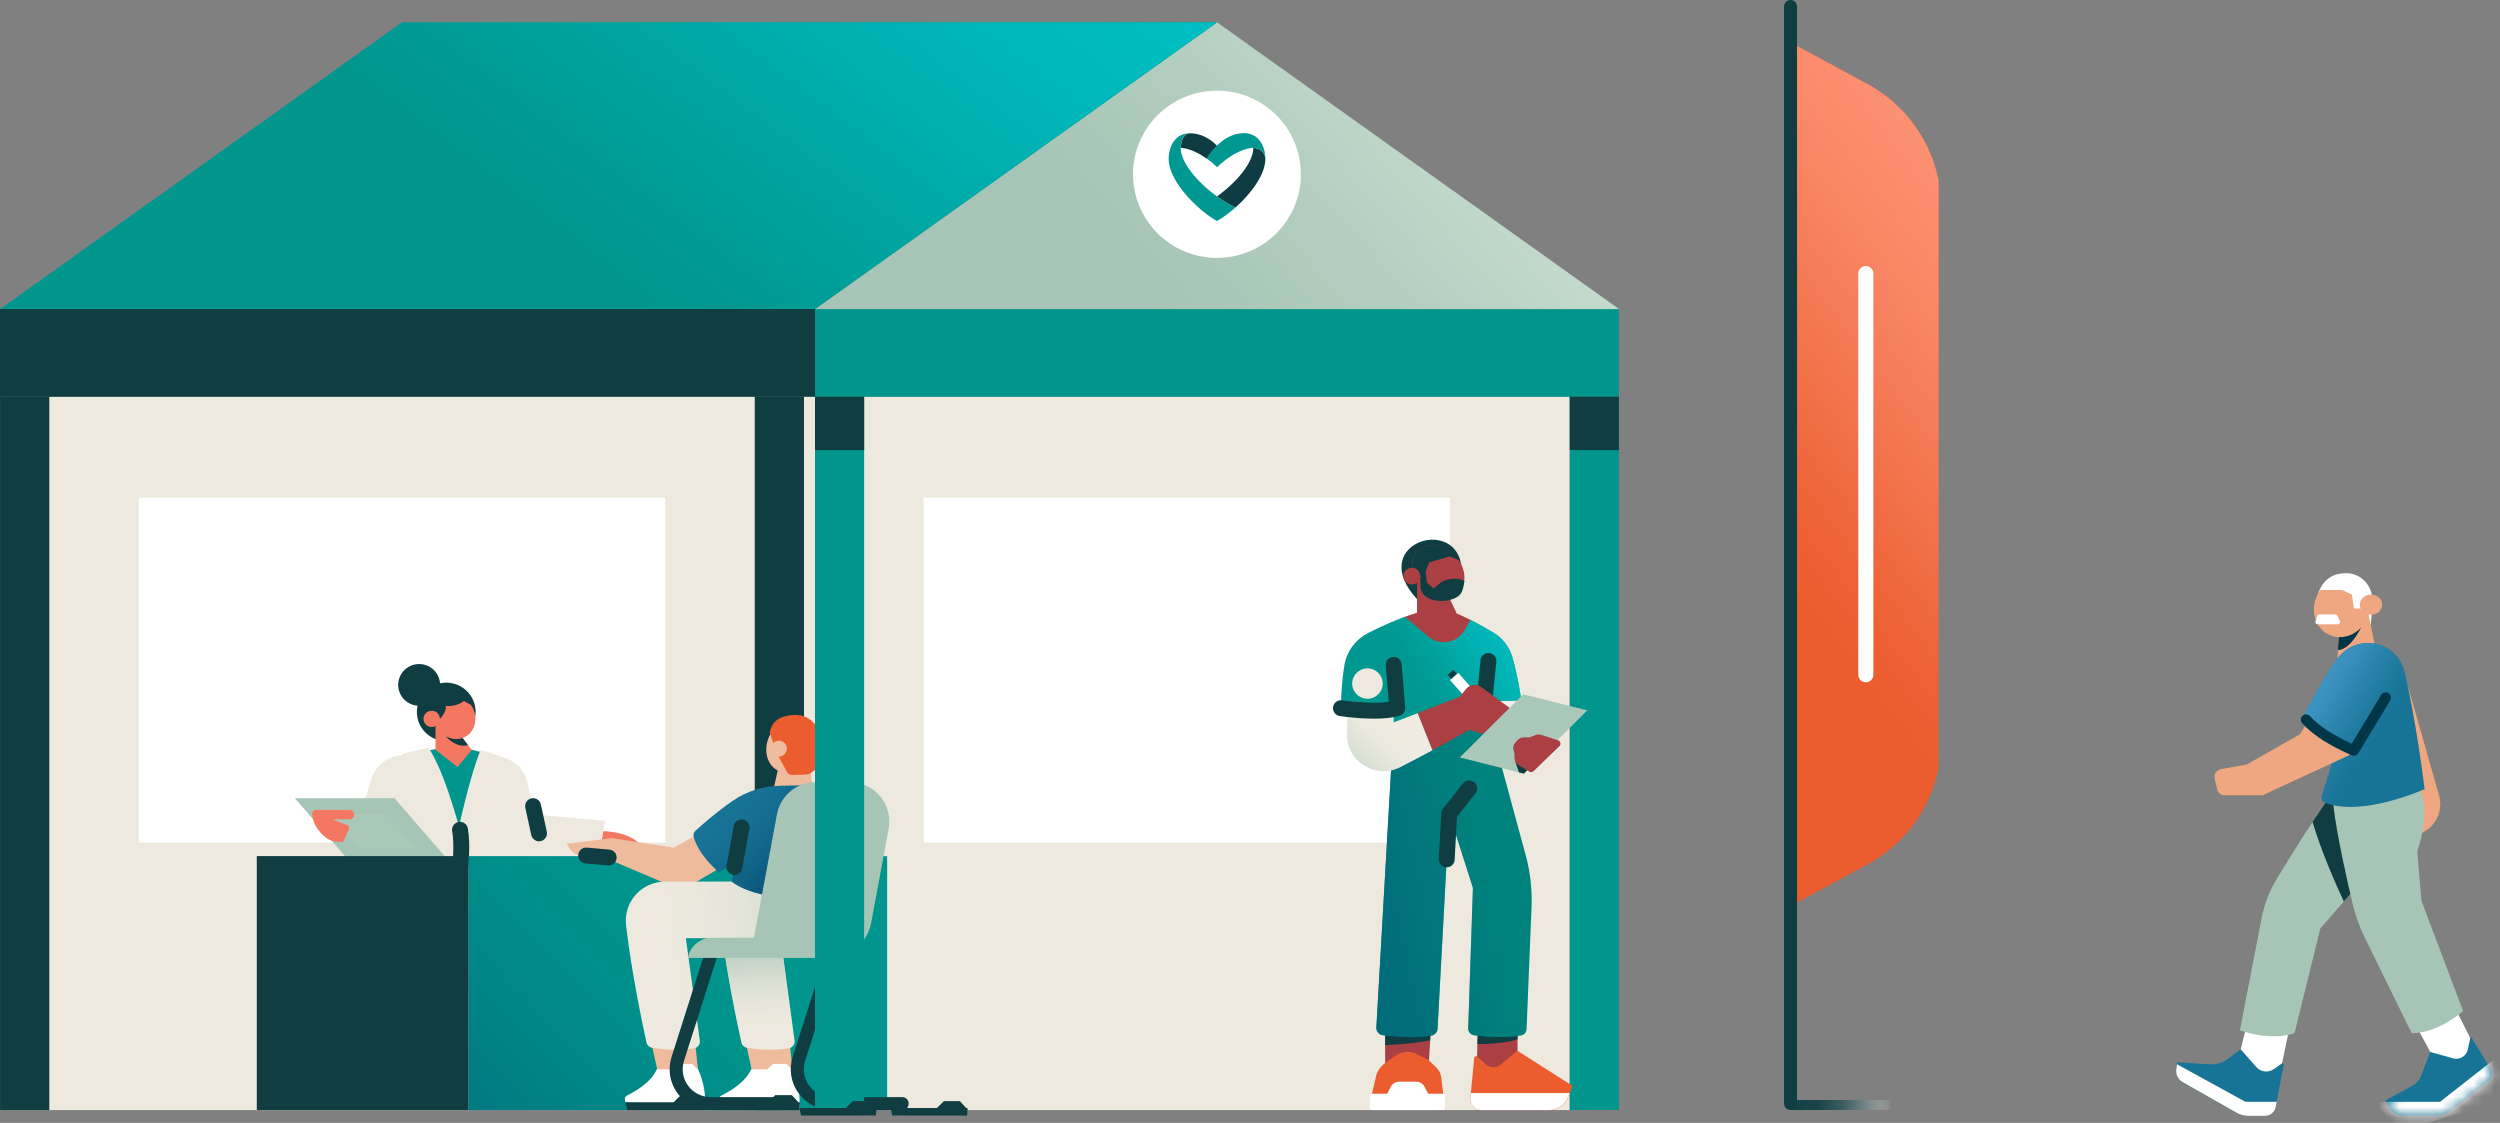 <svg width="236" height="106" viewBox="0 0 236 106" fill="none" xmlns="http://www.w3.org/2000/svg">
<rect x="0" y="0" width="236" height="106" fill="#808080" stroke="none"/>
<g clip-path="url(#clip0_1259_2166)">
<path d="M148.179 104.791L75.889 104.791L75.889 37.454L148.179 37.454V104.791Z" fill="#EDE9DE"/>
<path d="M71.25 104.791L4.646 104.791L4.646 37.454L71.25 37.454L71.25 104.791Z" fill="#EDE9DE"/>
<path d="M62.8 79.537H13.105L13.105 46.971L62.8 46.971L62.8 79.537Z" fill="white"/>
<path d="M136.885 79.537H87.19V46.971L136.885 46.971V79.537Z" fill="white"/>
<path d="M71.258 37.446H75.897V104.791H71.258V37.446Z" fill="#0F3D42"/>
<path d="M0.008 37.446H4.646V104.783H0.008V37.446Z" fill="#0F3D42"/>
<path d="M180.594 104.783H169.017V103.842H180.594V104.783Z" fill="url(#paint0_linear_1259_2166)"/>
<path d="M169.024 85.531L176.285 81.6C180.569 79.286 183.239 74.814 183.239 69.965V19.566C183.239 14.71 180.569 10.246 176.285 7.931L169.024 4.001V85.531Z" fill="#EB5C2E"/>
<path d="M169.024 85.531L176.285 81.6C180.569 79.286 183.239 74.814 183.239 69.965V19.566C183.239 14.71 180.569 10.246 176.285 7.931L169.024 4.001V85.531Z" fill="url(#paint1_linear_1259_2166)"/>
<path d="M56.846 78.462C59.232 78.509 60.327 79.45 60.807 80.133C61.028 80.447 60.752 80.847 60.303 80.855L54.869 80.957L56.846 78.462Z" fill="#F37761"/>
<path d="M42.126 69.966C40.594 69.966 39.353 68.729 39.353 67.204C39.353 65.679 40.594 64.442 42.126 64.442C43.657 64.442 44.898 65.679 44.898 67.204C44.898 68.729 43.657 69.966 42.126 69.966Z" fill="#0F3D42"/>
<path d="M39.566 66.623C38.474 66.623 37.589 65.742 37.589 64.654C37.589 63.566 38.474 62.685 39.566 62.685C40.658 62.685 41.543 63.566 41.543 64.654C41.543 65.742 40.658 66.623 39.566 66.623Z" fill="#0F3D42"/>
<path d="M44.551 70.781L47.891 71.652C48.812 71.99 49.505 72.758 49.733 73.708L50.513 76.909L57.113 77.474L56.585 80.823H32.809L35.069 73.519C35.416 72.405 36.353 71.574 37.503 71.37L41.937 70.57L44.544 70.781H44.551Z" fill="#EDE9DE"/>
<path d="M50.325 76.1L50.884 78.666" stroke="#0F3D42" stroke-width="1.5" stroke-linecap="round" stroke-linejoin="round"/>
<path d="M46.41 71.26L45.071 76.101L43.299 78.188L41.889 76.312L39.826 70.946L41.11 70.719L43.425 70.687L44.551 70.781L46.41 71.26Z" fill="#00958D"/>
<path d="M41.111 68.545V70.781L43.19 72.405L44.529 70.797L43.489 69.424L41.111 68.545Z" fill="#F37761"/>
<path d="M42.118 69.549C42.118 69.549 43.055 70.656 44.174 70.334L43.48 69.424L42.717 69.141L42.11 69.542L42.118 69.549Z" fill="#0F3D42"/>
<path d="M41.185 68.621C40.582 67.582 40.847 66.305 41.776 65.769C42.706 65.233 43.949 65.641 44.553 66.679C45.156 67.718 44.892 68.995 43.962 69.531C43.032 70.067 41.789 69.659 41.185 68.621Z" fill="#F37761"/>
<path d="M40.748 68.632C40.322 68.632 39.976 68.287 39.976 67.863C39.976 67.438 40.322 67.094 40.748 67.094C41.175 67.094 41.52 67.438 41.52 67.863C41.52 68.287 41.175 68.632 40.748 68.632Z" fill="#F37761"/>
<path d="M40.465 67.149C40.551 67.11 40.654 67.094 40.756 67.094C41.181 67.094 41.528 67.439 41.528 67.863C41.528 67.863 42.142 67.29 42.087 66.631C42.087 66.631 43.032 66.78 43.788 66.176L44.599 66.615L44.024 65.627L42.134 65.305L40.465 65.996V67.149Z" fill="#0F3D42"/>
<path d="M40.449 70.562L37.976 71.174L38.401 72.727L39.819 72.994L39.126 73.763L43.426 78.329C42.914 76.619 41.922 72.892 40.449 70.57V70.562Z" fill="#EDE9DE"/>
<path d="M45.362 70.821C44.354 73.229 43.299 78.188 43.299 78.188L46.812 74.273L45.977 73.347L47.15 73.496L48.182 71.762C48.182 71.762 46.41 71.048 45.362 70.813V70.821Z" fill="#EDE9DE"/>
<path d="M33.558 80.815H40.985L36.898 76.1H29.471L33.558 80.815Z" fill="#A9C8B8" stroke="#A7C5B6" stroke-width="1.5" stroke-miterlimit="10"/>
<path d="M29.809 76.454H32.991C33.235 76.454 33.44 76.65 33.44 76.901C33.44 77.144 33.243 77.348 32.991 77.348H31.376L32.723 77.866C32.92 77.937 33.007 78.164 32.92 78.345L32.384 79.474H31.991C31.502 79.474 31.03 79.302 30.66 78.988C30.148 78.556 29.526 77.835 29.47 76.823C29.455 76.626 29.612 76.462 29.809 76.462V76.454Z" fill="#F37761"/>
<path d="M43.425 78.329C43.693 79.756 43.425 82.126 43.425 82.126" stroke="#0F3D42" stroke-width="1.5" stroke-linecap="round" stroke-linejoin="round"/>
<path d="M24.24 80.816H44.244V104.784H24.24V80.816Z" fill="#0F3D42"/>
<path d="M83.747 104.791H44.252V80.823H83.747V104.791Z" fill="#00958D"/>
<path d="M83.747 104.791H44.252V80.823H83.747V104.791Z" fill="url(#paint2_linear_1259_2166)"/>
<path d="M65.492 97.244L65.965 101.598L64.453 102.367L62.161 101.504L61.153 96.954" fill="#EFBB9D"/>
<path d="M58.995 103.874L59.058 104.062L66.548 104.619C66.643 103.403 66.446 102.187 65.957 101.073L65.902 100.947H65.886L65.327 100.437H64.067L63.516 100.947H61.996C61.453 102.21 59.87 103.081 59.2 103.411C59.027 103.497 58.94 103.693 58.995 103.881V103.874Z" fill="white"/>
<path d="M66.54 104.791H59.208L59.059 104.054H66.596L66.54 104.791Z" fill="#0F3D42"/>
<path d="M66.5 104.108L65.838 103.379H64.271L63.531 104.108" fill="#0F3D42"/>
<path d="M74.407 97.244L74.888 101.598L73.376 102.367L71.076 101.504L70.068 96.954" fill="#EFBB9D"/>
<path d="M67.918 103.874L67.974 104.062L75.463 104.619C75.558 103.403 75.361 102.187 74.872 101.073L74.817 100.947H74.802L74.234 100.437H72.974L72.423 100.947H70.903C70.36 102.21 68.777 103.081 68.107 103.411C67.934 103.497 67.847 103.693 67.903 103.881L67.918 103.874Z" fill="white"/>
<path d="M75.456 104.791H68.124L67.974 104.054H75.511L75.456 104.791Z" fill="#0F3D42"/>
<path d="M75.415 104.108L74.754 103.379H73.186L72.446 104.108" fill="#0F3D42"/>
<path d="M73.526 72.264L72.857 75.222H76.834L76.377 71.723" fill="#EFBB9D"/>
<path d="M65.642 78.87L63.642 80.016L57.861 79.137C57.767 79.121 57.672 79.121 57.578 79.137L53.49 79.647L53.789 80.125C54.01 80.478 54.38 80.698 54.79 80.729L56.963 80.902L64.358 84.056L67.8 82.032L65.642 78.87Z" fill="#EFBB9D"/>
<path d="M82.503 83.224H71.73C69.517 83.224 67.8 85.146 68.052 87.335C68.572 91.838 69.651 96.906 69.981 98.397C70.037 98.664 70.257 98.868 70.525 98.915C71.273 99.04 72.848 99.229 74.455 98.962C74.809 98.899 75.061 98.57 75.006 98.209L73.691 88.567H79.731L82.496 83.232L82.503 83.224Z" fill="#EDE9DE"/>
<path d="M82.503 83.224H71.73C69.517 83.224 67.8 85.146 68.052 87.335C68.572 91.838 69.651 96.906 69.981 98.397C70.037 98.664 70.257 98.868 70.525 98.915C71.273 99.04 72.848 99.229 74.455 98.962C74.809 98.899 75.061 98.57 75.006 98.209L73.691 88.567H79.731L82.496 83.232L82.503 83.224Z" fill="url(#paint3_linear_1259_2166)"/>
<path d="M74.778 83.224H62.776C60.563 83.224 58.846 85.146 59.098 87.335C59.618 91.862 60.713 96.969 61.028 98.421C61.083 98.672 61.288 98.86 61.54 98.907C62.28 99.032 63.895 99.229 65.533 98.954C65.871 98.899 66.1 98.585 66.06 98.248L64.745 88.567H74.03L74.786 83.232L74.778 83.224Z" fill="#EDE9DE"/>
<path d="M74.778 83.224H62.776C60.563 83.224 58.846 85.146 59.098 87.335C59.618 91.862 60.713 96.969 61.028 98.421C61.083 98.672 61.288 98.86 61.54 98.907C62.28 99.032 63.895 99.229 65.533 98.954C65.871 98.899 66.1 98.585 66.06 98.248L64.745 88.567H74.03L74.786 83.232L74.778 83.224Z" fill="url(#paint4_linear_1259_2166)"/>
<path d="M73.628 74.178L77.353 74.116L73.558 84.715C73.558 84.715 70.612 84.44 69.076 83.224L69.407 81.436L67.871 82.338C67.871 82.338 65.958 80.792 65.477 78.972C65.422 78.776 65.493 78.572 65.643 78.431C66.186 77.936 67.596 76.673 69.187 75.583C70.494 74.688 72.045 74.202 73.636 74.178H73.628Z" fill="#187497"/>
<path d="M73.628 74.178L77.353 74.116L73.558 84.715C73.558 84.715 70.612 84.44 69.076 83.224L69.407 81.436L67.871 82.338C67.871 82.338 65.958 80.792 65.477 78.972C65.422 78.776 65.493 78.572 65.643 78.431C66.186 77.936 67.596 76.673 69.187 75.583C70.494 74.688 72.045 74.202 73.636 74.178H73.628Z" fill="url(#paint5_linear_1259_2166)"/>
<path d="M70.005 78.101L69.328 81.844" stroke="#0F3D42" stroke-width="1.5" stroke-linecap="round" stroke-linejoin="round"/>
<path d="M73.348 72.698C72.271 72.078 72.013 70.514 72.772 69.205C73.531 67.895 75.019 67.336 76.097 67.956C77.174 68.575 77.432 70.139 76.673 71.449C75.914 72.758 74.425 73.318 73.348 72.698Z" fill="#EFBB9D"/>
<path d="M73.353 71.127L72.659 69.15C72.864 68.114 73.534 67.596 74.896 67.486C75.896 67.463 76.511 67.769 77.148 68.663C77.59 69.275 77.999 70.201 77.944 70.954C77.873 71.809 77.188 72.562 76.534 72.978C76.18 73.206 75.447 73.096 74.833 73.159C74.605 73.182 74.392 73.072 74.282 72.868L73.345 71.127H73.353Z" fill="#EB5C2E"/>
<path d="M73.526 71.425C73.108 71.425 72.77 71.088 72.77 70.672C72.77 70.256 73.108 69.918 73.526 69.918C73.943 69.918 74.282 70.256 74.282 70.672C74.282 71.088 73.943 71.425 73.526 71.425Z" fill="#EFBB9D"/>
<path d="M57.46 80.949C56.751 80.886 56.043 80.823 55.334 80.76" stroke="#0F3D42" stroke-width="1.5" stroke-linecap="round" stroke-linejoin="round"/>
<path d="M67.092 104.791H73.731C74.069 104.791 74.345 104.517 74.345 104.179C74.345 103.842 74.069 103.567 73.731 103.567H67.092C66.241 103.567 65.461 103.175 64.957 102.493C64.453 101.81 64.312 100.947 64.571 100.139L67.871 89.767C67.974 89.446 67.793 89.1 67.47 88.999C67.147 88.897 66.8 89.077 66.698 89.399L63.398 99.77C63.02 100.955 63.225 102.21 63.965 103.214C64.705 104.219 65.839 104.791 67.092 104.791Z" fill="#0F3D42"/>
<path d="M78.526 104.791H85.165C85.504 104.791 85.78 104.517 85.78 104.179C85.78 103.842 85.504 103.567 85.165 103.567H78.526C77.676 103.567 76.896 103.175 76.392 102.493C75.888 101.81 75.746 100.947 76.006 100.139L79.306 89.767C79.409 89.446 79.227 89.1 78.904 88.999C78.582 88.897 78.235 89.077 78.133 89.399L74.833 99.77C74.455 100.955 74.659 102.21 75.4 103.214C76.14 104.219 77.274 104.791 78.526 104.791Z" fill="#0F3D42"/>
<path d="M64.934 90.427H78.228C80.189 90.427 81.874 89.03 82.237 87.108L83.891 78.235C84.316 75.944 82.552 73.826 80.213 73.826H77.023C75.22 73.826 73.676 75.104 73.345 76.87L71.172 88.52H67.226C66.1 88.52 65.139 89.32 64.934 90.419V90.427Z" fill="#A7C5B6"/>
<path d="M76.936 29.177H152.825V37.454H76.936V29.177Z" fill="#00958D"/>
<path d="M76.936 37.446L-0 37.446L-0 29.169L76.936 29.169V37.446Z" fill="#0F3D42"/>
<path d="M114.881 2.11L152.825 29.177H76.936L114.881 2.11Z" fill="#A7C5B6"/>
<path d="M114.881 2.11L152.825 29.177H76.936L114.881 2.11Z" fill="url(#paint6_linear_1259_2166)"/>
<path d="M0.001 29.177L37.945 2.11H114.881L76.937 29.177H0.001Z" fill="#00958D"/>
<path d="M0.001 29.177L37.945 2.11H114.881L76.937 29.177H0.001Z" fill="url(#paint7_linear_1259_2166)"/>
<path d="M148.186 37.446H152.825V104.783H148.186V37.446Z" fill="#00958D"/>
<path d="M148.186 37.446H152.825V42.483H148.186V37.446Z" fill="#0F3D42"/>
<path d="M76.936 37.446H81.575V104.783H76.936V37.446Z" fill="#00958D"/>
<path d="M76.936 37.446H81.575V42.483H76.936V37.446Z" fill="#0F3D42"/>
<path d="M114.88 24.344C110.504 24.344 106.957 20.811 106.957 16.452C106.957 12.093 110.504 8.559 114.88 8.559C119.255 8.559 122.802 12.093 122.802 16.452C122.802 20.811 119.255 24.344 114.88 24.344Z" fill="white"/>
<path d="M111.463 13.965C111.463 13.204 111.801 12.576 112.329 12.576C110.959 12.576 110.321 13.793 110.321 15.008C110.321 17.127 113.093 19.873 114.881 20.861C115.408 20.571 116.023 20.124 116.621 19.59C116.023 19.292 115.432 18.939 114.881 18.539C112.943 17.15 111.455 15.283 111.455 13.965H111.463Z" fill="#009891"/>
<path d="M119.448 15.008C119.448 14.373 118.881 13.965 118.314 13.965C118.314 15.283 116.825 17.15 114.888 18.539C115.439 18.939 116.03 19.292 116.628 19.59C118.069 18.311 119.448 16.499 119.448 15.008Z" fill="#0F3C42"/>
<path d="M114.888 15.785C116.896 13.886 118.314 13.957 118.314 13.957C118.881 13.957 119.448 14.365 119.448 15.001C119.448 13.784 118.81 12.568 117.439 12.568C116.368 12.568 115.51 13.125 114.88 13.745L114.888 13.753C114.888 13.753 114.888 13.753 114.88 13.745C114.439 14.177 114.108 14.647 113.911 14.961C114.218 15.181 114.541 15.448 114.888 15.777V15.785Z" fill="#009891"/>
<path d="M111.462 13.965C111.462 13.965 112.431 13.918 113.911 14.977C114.108 14.655 114.439 14.192 114.88 13.761C114.786 13.651 113.817 12.584 112.336 12.584C111.809 12.584 111.47 13.212 111.47 13.973L111.462 13.965Z" fill="#0F3C42"/>
<path d="M169.024 104.791C169.363 104.791 169.639 104.517 169.639 104.179V0.612C169.639 0.275 169.363 0 169.024 0C168.686 0 168.41 0.275 168.41 0.612V104.172C168.41 104.509 168.686 104.783 169.024 104.783V104.791Z" fill="#0F3D42"/>
<path d="M176.129 25.113H176.136C176.528 25.113 176.845 25.429 176.845 25.819V63.705C176.845 64.095 176.528 64.411 176.136 64.411H176.129C175.737 64.411 175.42 64.095 175.42 63.705V25.819C175.42 25.429 175.737 25.113 176.129 25.113Z" fill="white"/>
<path d="M135.089 96.758L134.869 100.696L132.136 102.148L130.758 100.32V96.609L135.089 96.758Z" fill="#AA4043"/>
<path d="M134.821 100.045L133.758 99.504C133.12 99.182 132.356 99.229 131.773 99.637L130.844 100.272L130.6 100.476C130.245 100.774 129.993 101.175 129.891 101.622L129.489 103.363H136.246L136.057 101.724C136.018 101.363 135.853 101.033 135.593 100.782L134.821 100.037V100.045Z" fill="#EB5C2E"/>
<path d="M129.332 103.481V104.556C129.332 104.689 129.435 104.791 129.568 104.791H136.184C136.318 104.791 136.42 104.681 136.42 104.556V103.481C136.42 103.348 136.31 103.246 136.184 103.246H134.821L134.475 102.587C134.317 102.289 134.01 102.108 133.679 102.108H132.089C131.75 102.108 131.443 102.296 131.293 102.587L130.947 103.246H129.584C129.45 103.246 129.348 103.356 129.348 103.481H129.332Z" fill="white"/>
<path d="M130.757 96.797V98.664C131.907 98.609 133.734 98.484 135.002 98.209L135.057 97.307L130.757 96.797Z" fill="#0F3D42"/>
<path d="M143.256 97.346V100.892L141.114 102.728L139.413 100.367L139.523 96.758L143.256 97.346Z" fill="#AA4043"/>
<path d="M139.451 99.739L140.239 100.461C140.625 100.814 141.215 100.837 141.625 100.508L143.255 99.198L148.461 102.516L148.004 103.615C147.705 104.336 147.004 104.799 146.224 104.799H139.861C139.231 104.799 138.743 104.266 138.806 103.638L139.168 99.857C139.184 99.715 139.349 99.653 139.459 99.747L139.451 99.739Z" fill="#EB5C2E"/>
<path d="M139.854 104.792H146.217C146.997 104.792 147.698 104.329 147.997 103.607L148.178 103.183H138.845L138.806 103.638C138.743 104.258 139.239 104.799 139.861 104.799L139.854 104.792Z" fill="white"/>
<path d="M139.468 98.562C140.539 98.554 142.145 98.476 143.256 98.115V97.338L139.523 96.75L139.468 98.562Z" fill="#0F3D42"/>
<path d="M143.271 65.776L143.602 68.184L139.113 66.458L140.184 65.117L143.271 65.776Z" fill="#F0ECE1"/>
<path d="M133.766 56.558C129.064 51.45 137.09 48.736 137.924 53.208L133.766 56.558Z" fill="#0F3D42"/>
<path d="M140.531 67.855L144.028 80.737C144.461 82.33 144.642 83.977 144.579 85.625L144.106 97.142C144.091 97.44 143.878 97.699 143.579 97.746C141.956 98.029 140.082 97.848 139.161 97.73C138.83 97.683 138.593 97.401 138.601 97.071L139.042 83.813L136.806 76.807L135.703 97.103C135.687 97.432 135.443 97.707 135.113 97.762C133.616 98.005 131.584 97.84 130.553 97.723C130.182 97.683 129.907 97.362 129.93 96.985L131.569 68.263L140.539 67.863L140.531 67.855Z" fill="#00827D"/>
<path d="M140.531 67.855L144.028 80.737C144.461 82.33 144.642 83.977 144.579 85.625L144.106 97.142C144.091 97.44 143.878 97.699 143.579 97.746C141.956 98.029 140.082 97.848 139.161 97.73C138.83 97.683 138.593 97.401 138.601 97.071L139.042 83.813L136.806 76.807L135.703 97.103C135.687 97.432 135.443 97.707 135.113 97.762C133.616 98.005 131.584 97.84 130.553 97.723C130.182 97.683 129.907 97.362 129.93 96.985L131.569 68.263L140.539 67.863L140.531 67.855Z" fill="url(#paint8_linear_1259_2166)"/>
<path d="M126.583 66.851C126.583 66.851 126.583 64.709 126.921 62.74C127.15 61.446 127.993 60.339 129.174 59.743C130.119 59.272 131.363 58.692 132.6 58.229C132.6 58.229 134.128 59.037 134.758 58.896L137.152 58.927C137.601 59.1 138.806 58.511 138.806 58.511C139.554 58.888 140.349 59.351 140.987 59.727C141.846 60.245 142.476 61.061 142.759 62.018C143.31 63.909 143.602 66.059 143.602 66.059C142.602 66.27 140.656 66.114 140.656 66.114L140.987 68.718L131.552 68.899V66.906C129.323 67.439 126.575 66.843 126.575 66.843L126.583 66.851Z" fill="#009890"/>
<path d="M126.583 66.851C126.583 66.851 126.583 64.709 126.921 62.74C127.15 61.446 127.993 60.339 129.174 59.743C130.119 59.272 131.363 58.692 132.6 58.229C132.6 58.229 134.128 59.037 134.758 58.896L137.152 58.927C137.601 59.1 138.806 58.511 138.806 58.511C139.554 58.888 140.349 59.351 140.987 59.727C141.846 60.245 142.476 61.061 142.759 62.018C143.31 63.909 143.602 66.059 143.602 66.059C142.602 66.27 140.656 66.114 140.656 66.114L140.987 68.718L131.552 68.899V66.906C129.323 67.439 126.575 66.843 126.575 66.843L126.583 66.851Z" fill="url(#paint9_linear_1259_2166)"/>
<path d="M132.615 58.229L134.821 60.088C135.915 61.006 137.577 60.708 138.278 59.468L138.813 58.519C138.294 58.252 137.774 58.009 137.325 57.844L134.592 57.633C133.962 57.774 133.293 57.978 132.615 58.229Z" fill="#AA4043"/>
<path d="M133.766 55.012V58.236L137.523 57.923L136.641 56.063L133.766 55.012Z" fill="#AA4043"/>
<path d="M134.081 55.467C133.077 54.321 133.017 52.736 133.947 51.927C134.877 51.117 136.446 51.389 137.45 52.535C138.455 53.68 138.515 55.265 137.584 56.075C136.654 56.884 135.086 56.612 134.081 55.467Z" fill="#AA4043"/>
<path d="M133.814 53.592L134.074 54.385C134.074 54.385 134.074 55.279 134.097 55.452C134.286 56.958 136.799 57.028 137.736 56.22C138.098 55.907 138.169 55.318 138.24 54.84C137.098 54.306 136.05 54.965 136.05 54.965L135.342 55.553L134.712 55.02L134.57 53.937L133.829 53.6L133.814 53.592Z" fill="#0F3D42"/>
<path d="M133.277 55.177C132.838 55.177 132.482 54.822 132.482 54.385C132.482 53.947 132.838 53.592 133.277 53.592C133.717 53.592 134.073 53.947 134.073 54.385C134.073 54.822 133.717 55.177 133.277 55.177Z" fill="#AA4043"/>
<path d="M133.301 53.592C133.726 53.6 134.073 53.953 134.073 54.384H134.38L134.931 53.09L136.869 52.525L137.735 52.878C137.656 52.752 137.562 52.635 137.459 52.525C136.459 51.379 134.892 51.105 133.962 51.921C133.49 52.329 133.269 52.941 133.309 53.6L133.301 53.592Z" fill="#0F3D42"/>
<path d="M135.214 70.813C135.214 70.813 135.183 70.829 135.167 70.844C137.183 69.761 138.687 68.898 138.687 68.898L137.789 65.776L133.812 67.314L135.214 70.813Z" fill="#AA4043"/>
<path d="M127.159 69.361C127.159 71.927 129.876 73.582 132.168 72.421C133.207 71.895 134.231 71.354 135.16 70.86C135.16 70.86 135.168 70.86 135.176 70.852C135.192 70.844 135.208 70.836 135.223 70.821L133.822 67.322L131.506 68.216L131.459 66.937C130.388 67.172 128.403 67.125 127.222 66.937C127.182 67.643 127.167 68.483 127.167 69.353L127.159 69.361Z" fill="#F0ECE1"/>
<path d="M127.159 69.361C127.159 71.927 129.876 73.582 132.168 72.421C133.207 71.895 134.231 71.354 135.16 70.86C135.16 70.86 135.168 70.86 135.176 70.852C135.192 70.844 135.208 70.836 135.223 70.821L133.822 67.322L131.506 68.216L131.459 66.937C130.388 67.172 128.403 67.125 127.222 66.937C127.182 67.643 127.167 68.483 127.167 69.353L127.159 69.361Z" fill="url(#paint10_linear_1259_2166)"/>
<path d="M131.56 62.756L131.907 66.851C130.025 67.392 126.583 66.851 126.583 66.851" stroke="#0F3D42" stroke-width="1.5" stroke-linecap="round" stroke-linejoin="round"/>
<path d="M136.877 64.195L137.66 63.513L139.131 65.191L138.349 65.873L136.877 64.195Z" fill="white"/>
<path d="M136.662 63.702L137.201 63.233L137.533 63.611L136.993 64.081L136.662 63.702Z" fill="#0F3D42"/>
<path d="M140.507 62.395L140.066 66.82" stroke="#0F3D42" stroke-width="1.5" stroke-linecap="round" stroke-linejoin="round"/>
<path d="M137.602 66.443L137.791 65.776L138.39 65.038C138.744 64.607 139.382 64.521 139.831 64.858L142.768 67.023L140.004 69.283L138.673 68.898L137.586 66.443H137.602Z" fill="#AA4043"/>
<path d="M137.805 71.503L143.854 73.033L149.839 67.063L143.791 65.541L137.805 71.503Z" fill="#AAC8B9"/>
<path d="M143.044 71.903L143.39 72.915L143.855 73.033L144.548 72.335L143.044 71.903Z" fill="#0F3D42"/>
<path d="M147.201 70.444L144.775 72.79C144.665 72.9 144.492 72.916 144.366 72.837L143.318 72.202C143.098 72.068 142.964 71.825 142.964 71.566V71.158L142.869 70.782C142.814 70.554 142.869 70.311 143.027 70.123L143.216 69.903C143.381 69.715 143.618 69.605 143.862 69.605H144.382L144.941 69.385C145.106 69.322 145.295 69.315 145.461 69.37L147.075 69.879C147.319 69.958 147.39 70.264 147.209 70.444H147.201Z" fill="#AA4043"/>
<path d="M138.687 74.43L136.805 76.807L136.569 81.122" stroke="#0F3D42" stroke-width="1.5" stroke-linecap="round" stroke-linejoin="round"/>
<path d="M129.088 65.964C128.292 65.964 127.646 65.322 127.646 64.529C127.646 63.736 128.292 63.093 129.088 63.093C129.884 63.093 130.529 63.736 130.529 64.529C130.529 65.322 129.884 65.964 129.088 65.964Z" fill="#EDE9DE"/>
</g>
<path d="M228.202 97.046L230.529 101.366H232.772L233.789 99.206L231.9 95.42L228.202 97.046Z" fill="white"/>
<path d="M212.169 96.458L211.045 100.964L213.029 103.184L215.254 101.204L216.211 96.608L212.169 96.458Z" fill="white"/>
<path d="M223.8 59C223.902 57.968 223.956 57.266 223.944 56.564C223.914 55.232 222.85 54.122 221.514 54.11C220.372 54.098 219.374 54.554 218.85 55.97L223.8 58.994V59Z" fill="white"/>
<path d="M223.596 58.004L224.251 61.238L220.589 62.852L220.866 59.57L223.596 58.004Z" fill="#EEA780"/>
<path d="M222.898 59.198C222.898 59.198 221.869 61.352 220.708 61.352L220.859 59.564L221.093 59.432L222.892 59.198H222.898Z" fill="#923928"/>
<path d="M220.023 75.086C218.309 77.456 216.162 80.918 214.911 82.988C214.226 84.116 213.751 85.358 213.498 86.654L211.448 97.262C211.448 97.262 214.31 98.33 216.601 97.532L219.043 87.632L224.468 81.428L220.017 75.086H220.023Z" fill="#A7C5B6"/>
<path d="M223.986 81.98L221.256 85.1C220.528 83.534 219.133 80.396 218.303 77.588C218.892 76.694 219.476 75.836 220.023 75.086L223.403 79.91L223.986 81.98Z" fill="#0F3D42"/>
<path d="M227.24 64.532L230.247 75.086C230.608 76.346 230.103 77.69 229.008 78.41L228.467 78.764L227.234 64.532H227.24Z" fill="#EEA780"/>
<path d="M220.264 76.004C220.619 78.968 221.569 83.15 222.122 85.436C222.381 86.516 222.76 87.56 223.253 88.556L227.661 97.532C230.193 97.532 232.52 95.45 232.52 95.45L228.581 85.016L228.184 80.348C228.184 80.348 229.483 76.988 228.485 74.666L220.27 76.01L220.264 76.004Z" fill="#A7C5B6"/>
<path d="M217.437 67.658C218.989 69.44 222.206 70.514 222.206 70.514L220.39 71.228L219.175 75.152C219.097 75.404 219.229 75.668 219.47 75.764C222.952 77.18 228.882 74.492 228.882 74.492C228.882 74.492 228.118 68.09 226.981 63.404C226.596 61.814 225.165 60.698 223.529 60.698C222.387 60.698 221.322 61.244 220.649 62.168C218.887 64.586 217.443 67.658 217.443 67.658H217.437Z" fill="#187497"/>
<path d="M217.437 67.658C218.989 69.44 222.206 70.514 222.206 70.514L220.39 71.228L219.175 75.152C219.097 75.404 219.229 75.668 219.47 75.764C222.952 77.18 228.882 74.492 228.882 74.492C228.882 74.492 228.118 68.09 226.981 63.404C226.596 61.814 225.165 60.698 223.529 60.698C222.387 60.698 221.322 61.244 220.649 62.168C218.887 64.586 217.443 67.658 217.443 67.658H217.437Z" fill="url(#paint11_linear_1259_2166)"/>
<path d="M217.888 68.108L217.113 69.32L212.079 72.176L209.667 72.602C209.246 72.674 208.97 73.088 209.066 73.502L209.295 74.498C209.373 74.84 209.673 75.08 210.028 75.08H213.594L214.467 74.666L221.737 71.306L222.212 70.502C222.212 70.502 219.56 69.596 217.888 68.102V68.108Z" fill="#EEA780"/>
<path d="M217.696 67.934C219.205 69.638 222.206 70.838 222.206 70.838L225.213 65.852" stroke="#003748" stroke-linecap="round" stroke-linejoin="round"/>
<path d="M222.898 59.198C222.898 59.198 221.869 61.352 220.708 61.352L220.859 59.564L221.093 59.432L222.892 59.198H222.898Z" fill="#003748"/>
<path d="M223.449 58.42C224.127 56.98 223.622 55.319 222.321 54.708C221.019 54.098 219.414 54.77 218.736 56.209C218.058 57.649 218.563 59.31 219.864 59.921C221.166 60.531 222.771 59.859 223.449 58.42Z" fill="#EEA780"/>
<path d="M223.601 56.15C223.126 56.24 222.904 56.99 222.904 57.446H222.212L222.02 56.126L221.094 55.694H219.031C219.807 54.602 221.25 53.984 222.387 54.518C223.012 54.812 223.391 55.514 223.607 56.15H223.601Z" fill="white"/>
<path d="M223.824 58.028C224.408 58.028 224.882 57.604 224.882 57.08C224.882 56.556 224.408 56.132 223.824 56.132C223.239 56.132 222.765 56.556 222.765 57.08C222.765 57.604 223.239 58.028 223.824 58.028Z" fill="#EEA780"/>
<path d="M220.691 58.934H218.796C218.64 58.934 218.532 58.796 218.58 58.652L218.742 58.148C218.772 58.058 218.863 57.998 218.959 57.998H220.432C220.522 57.998 220.601 58.046 220.637 58.118L220.889 58.622C220.961 58.766 220.853 58.928 220.685 58.928L220.691 58.934Z" fill="white"/>
<path d="M215.411 100.394L214.641 100.928C214.124 101.288 213.42 101.204 212.999 100.73L211.52 99.056L210.299 99.968C209.812 100.334 209.21 100.508 208.603 100.472L205.53 100.274L205.434 100.922C205.361 101.414 205.596 101.9 206.029 102.146L211.111 105.032C211.459 105.23 211.85 105.332 212.253 105.332H213.817C214.31 105.332 214.737 104.984 214.827 104.498L215.585 100.508C215.603 100.406 215.489 100.334 215.405 100.394H215.411Z" fill="#187497"/>
<path d="M214.917 104.006L214.827 104.498C214.737 104.984 214.31 105.338 213.823 105.338H212.259C211.856 105.338 211.459 105.23 211.117 105.032L206.035 102.146C205.602 101.9 205.367 101.414 205.439 100.928L205.512 100.466L211.965 104.012H214.929L214.917 104.006Z" fill="white"/>
<path d="M233.2 97.97L232.959 99.074C232.827 99.698 232.189 100.082 231.576 99.908L229.423 99.308L228.545 101.57C228.388 101.972 228.094 102.302 227.715 102.506L225.165 103.874L225.418 104.39C225.7 104.96 226.284 105.326 226.921 105.326H230.006C230.445 105.326 230.878 105.182 231.227 104.912L234.92 102.056C235.268 101.786 235.359 101.294 235.13 100.916L233.308 97.952C233.278 97.91 233.212 97.916 233.2 97.97Z" fill="#187497"/>
<mask id="mask0_1259_2166" style="mask-type:luminance" maskUnits="userSpaceOnUse" x="225" y="97" width="11" height="9">
<path d="M233.2 97.97L232.959 99.074C232.827 99.698 232.189 100.082 231.576 99.908L229.423 99.308L228.545 101.57C228.388 101.972 228.094 102.302 227.715 102.506L225.165 103.874L225.418 104.39C225.7 104.96 226.284 105.326 226.921 105.326H230.006C230.445 105.326 230.878 105.182 231.227 104.912L234.92 102.056C235.268 101.786 235.359 101.294 235.13 100.916L233.308 97.952C233.278 97.91 233.212 97.916 233.2 97.97Z" fill="white"/>
</mask>
<g mask="url(#mask0_1259_2166)">
<path d="M235.599 99.884L230.331 104.018H224.077L226.735 106.664L236.917 103.778L235.599 99.884Z" fill="white"/>
</g>
<path d="M82.69 105.302L75.618 105.308L75.473 104.594H82.744L82.69 105.302Z" fill="#0F3D42"/>
<path d="M82.654 104.648L82.016 103.946H80.501L79.785 104.648" fill="#0F3D42"/>
<path d="M91.29 105.308L84.218 105.302L84.073 104.594H91.344L91.29 105.308Z" fill="#0F3D42"/>
<path d="M91.254 104.648L90.616 103.946H89.107L88.391 104.648" fill="#0F3D42"/>
<defs>
<linearGradient id="paint0_linear_1259_2166" x1="164.796" y1="104.321" x2="178.555" y2="104.321" gradientUnits="userSpaceOnUse">
<stop stop-color="#0F3D42"/>
<stop offset="0.49" stop-color="#154247" stop-opacity="0.97"/>
<stop offset="0.66" stop-color="#2E565A" stop-opacity="0.87"/>
<stop offset="0.79" stop-color="#59797C" stop-opacity="0.69"/>
<stop offset="0.89" stop-color="#96AAAC" stop-opacity="0.43"/>
<stop offset="0.98" stop-color="#E5EAEB" stop-opacity="0.11"/>
<stop offset="1" stop-color="white" stop-opacity="0"/>
</linearGradient>
<linearGradient id="paint1_linear_1259_2166" x1="221.065" y1="5.954" x2="162.591" y2="50.929" gradientUnits="userSpaceOnUse">
<stop stop-color="#FF997E"/>
<stop offset="0.28" stop-color="#FE987D" stop-opacity="0.99"/>
<stop offset="0.42" stop-color="#FE967A" stop-opacity="0.96"/>
<stop offset="0.52" stop-color="#FD9376" stop-opacity="0.91"/>
<stop offset="0.61" stop-color="#FB8F70" stop-opacity="0.84"/>
<stop offset="0.69" stop-color="#F98969" stop-opacity="0.74"/>
<stop offset="0.77" stop-color="#F7825F" stop-opacity="0.62"/>
<stop offset="0.84" stop-color="#F47954" stop-opacity="0.48"/>
<stop offset="0.9" stop-color="#F16F47" stop-opacity="0.32"/>
<stop offset="0.96" stop-color="#ED6439" stop-opacity="0.14"/>
<stop offset="1" stop-color="#EB5C2E" stop-opacity="0"/>
</linearGradient>
<linearGradient id="paint2_linear_1259_2166" x1="25.217" y1="129.873" x2="68.914" y2="87.78" gradientUnits="userSpaceOnUse">
<stop stop-color="#02687A"/>
<stop offset="0.21" stop-color="#01697A" stop-opacity="0.97"/>
<stop offset="0.39" stop-color="#016D7C" stop-opacity="0.89"/>
<stop offset="0.55" stop-color="#01737E" stop-opacity="0.74"/>
<stop offset="0.71" stop-color="#017C82" stop-opacity="0.54"/>
<stop offset="0.86" stop-color="#008887" stop-opacity="0.29"/>
<stop offset="1" stop-color="#00958D" stop-opacity="0"/>
</linearGradient>
<linearGradient id="paint3_linear_1259_2166" x1="75.345" y1="86.299" x2="76.064" y2="96.805" gradientUnits="userSpaceOnUse">
<stop stop-color="#A7C5B6"/>
<stop offset="0.1" stop-color="#A9C6B7" stop-opacity="0.96"/>
<stop offset="0.26" stop-color="#B1CABB" stop-opacity="0.85"/>
<stop offset="0.46" stop-color="#BDD0C3" stop-opacity="0.67"/>
<stop offset="0.68" stop-color="#CFD9CD" stop-opacity="0.42"/>
<stop offset="0.92" stop-color="#E5E5D9" stop-opacity="0.11"/>
<stop offset="1" stop-color="#EDE9DE" stop-opacity="0"/>
</linearGradient>
<linearGradient id="paint4_linear_1259_2166" x1="90.183" y1="88.229" x2="62.787" y2="91.257" gradientUnits="userSpaceOnUse">
<stop stop-color="#A7C5B6"/>
<stop offset="0.1" stop-color="#A9C6B7" stop-opacity="0.96"/>
<stop offset="0.26" stop-color="#B1CABB" stop-opacity="0.85"/>
<stop offset="0.46" stop-color="#BDD0C3" stop-opacity="0.67"/>
<stop offset="0.68" stop-color="#CFD9CD" stop-opacity="0.42"/>
<stop offset="0.92" stop-color="#E5E5D9" stop-opacity="0.11"/>
<stop offset="1" stop-color="#EDE9DE" stop-opacity="0"/>
</linearGradient>
<linearGradient id="paint5_linear_1259_2166" x1="79.614" y1="84.809" x2="68.902" y2="74.679" gradientUnits="userSpaceOnUse">
<stop stop-color="#003F63"/>
<stop offset="0.17" stop-color="#014266" stop-opacity="0.93"/>
<stop offset="0.41" stop-color="#064D71" stop-opacity="0.73"/>
<stop offset="0.71" stop-color="#0E5E82" stop-opacity="0.4"/>
<stop offset="1" stop-color="#187497" stop-opacity="0"/>
</linearGradient>
<linearGradient id="paint6_linear_1259_2166" x1="163.37" y1="-13.8" x2="109.943" y2="33.915" gradientUnits="userSpaceOnUse">
<stop stop-color="#D7EBDE"/>
<stop offset="0.14" stop-color="#D6EADD" stop-opacity="0.98"/>
<stop offset="0.28" stop-color="#D3E8DB" stop-opacity="0.94"/>
<stop offset="0.4" stop-color="#D0E5D8" stop-opacity="0.86"/>
<stop offset="0.53" stop-color="#CAE1D3" stop-opacity="0.75"/>
<stop offset="0.65" stop-color="#C3DBCE" stop-opacity="0.6"/>
<stop offset="0.77" stop-color="#BBD5C7" stop-opacity="0.43"/>
<stop offset="0.89" stop-color="#B1CDBE" stop-opacity="0.22"/>
<stop offset="1" stop-color="#A7C5B6" stop-opacity="0"/>
</linearGradient>
<linearGradient id="paint7_linear_1259_2166" x1="99.925" y1="-39.902" x2="49.672" y2="26.303" gradientUnits="userSpaceOnUse">
<stop stop-color="#00C2C8"/>
<stop offset="0.2" stop-color="#00C1C7" stop-opacity="0.99"/>
<stop offset="0.35" stop-color="#00BFC4" stop-opacity="0.94"/>
<stop offset="0.48" stop-color="#00BBBF" stop-opacity="0.86"/>
<stop offset="0.59" stop-color="#00B6B9" stop-opacity="0.75"/>
<stop offset="0.7" stop-color="#00B0B0" stop-opacity="0.61"/>
<stop offset="0.81" stop-color="#00A8A6" stop-opacity="0.43"/>
<stop offset="0.91" stop-color="#009F9A" stop-opacity="0.22"/>
<stop offset="1" stop-color="#00958D" stop-opacity="0"/>
</linearGradient>
<linearGradient id="paint8_linear_1259_2166" x1="117.471" y1="87.539" x2="141.971" y2="81.968" gradientUnits="userSpaceOnUse">
<stop stop-color="#02687A"/>
<stop offset="0.28" stop-color="#01687A" stop-opacity="0.98"/>
<stop offset="0.46" stop-color="#016A7A" stop-opacity="0.91"/>
<stop offset="0.6" stop-color="#016D7A" stop-opacity="0.79"/>
<stop offset="0.73" stop-color="#01717B" stop-opacity="0.62"/>
<stop offset="0.84" stop-color="#00777B" stop-opacity="0.41"/>
<stop offset="0.95" stop-color="#007E7C" stop-opacity="0.14"/>
<stop offset="1" stop-color="#00827D" stop-opacity="0"/>
</linearGradient>
<linearGradient id="paint9_linear_1259_2166" x1="149.902" y1="55.263" x2="133.036" y2="65.543" gradientUnits="userSpaceOnUse">
<stop stop-color="#00C2C8"/>
<stop offset="0.24" stop-color="#00C1C7" stop-opacity="0.99"/>
<stop offset="0.39" stop-color="#00BFC4" stop-opacity="0.94"/>
<stop offset="0.51" stop-color="#00BCC0" stop-opacity="0.87"/>
<stop offset="0.62" stop-color="#00B7BA" stop-opacity="0.77"/>
<stop offset="0.72" stop-color="#00B1B2" stop-opacity="0.64"/>
<stop offset="0.81" stop-color="#00AAA9" stop-opacity="0.47"/>
<stop offset="0.9" stop-color="#00A19D" stop-opacity="0.28"/>
<stop offset="0.98" stop-color="#009790" stop-opacity="0.06"/>
<stop offset="1" stop-color="#00958D" stop-opacity="0"/>
</linearGradient>
<linearGradient id="paint10_linear_1259_2166" x1="121.418" y1="79.388" x2="131.371" y2="68.625" gradientUnits="userSpaceOnUse">
<stop stop-color="#AAC8B9"/>
<stop offset="0.2" stop-color="#ABC8B9" stop-opacity="0.99"/>
<stop offset="0.34" stop-color="#AECABB" stop-opacity="0.94"/>
<stop offset="0.47" stop-color="#B3CDBE" stop-opacity="0.86"/>
<stop offset="0.59" stop-color="#BBD1C3" stop-opacity="0.75"/>
<stop offset="0.7" stop-color="#C5D6C8" stop-opacity="0.6"/>
<stop offset="0.81" stop-color="#D2DCD0" stop-opacity="0.42"/>
<stop offset="0.91" stop-color="#E0E4D8" stop-opacity="0.21"/>
<stop offset="1" stop-color="#F0ECE1" stop-opacity="0"/>
</linearGradient>
<linearGradient id="paint11_linear_1259_2166" x1="210.449" y1="61.424" x2="224.823" y2="69.949" gradientUnits="userSpaceOnUse">
<stop stop-color="#4EA1D4"/>
<stop offset="0.24" stop-color="#4DA0D3" stop-opacity="0.99"/>
<stop offset="0.38" stop-color="#4B9ED0" stop-opacity="0.95"/>
<stop offset="0.5" stop-color="#479BCC" stop-opacity="0.88"/>
<stop offset="0.61" stop-color="#4297C6" stop-opacity="0.78"/>
<stop offset="0.7" stop-color="#3B91BF" stop-opacity="0.66"/>
<stop offset="0.79" stop-color="#338AB5" stop-opacity="0.5"/>
<stop offset="0.88" stop-color="#2982AA" stop-opacity="0.32"/>
<stop offset="0.96" stop-color="#1E799E" stop-opacity="0.12"/>
<stop offset="1" stop-color="#187497" stop-opacity="0"/>
</linearGradient>
<clipPath id="clip0_1259_2166">
<rect width="183" height="105" fill="white" transform="matrix(-1 0 0 1 183 0)"/>
</clipPath>
</defs>
</svg>
